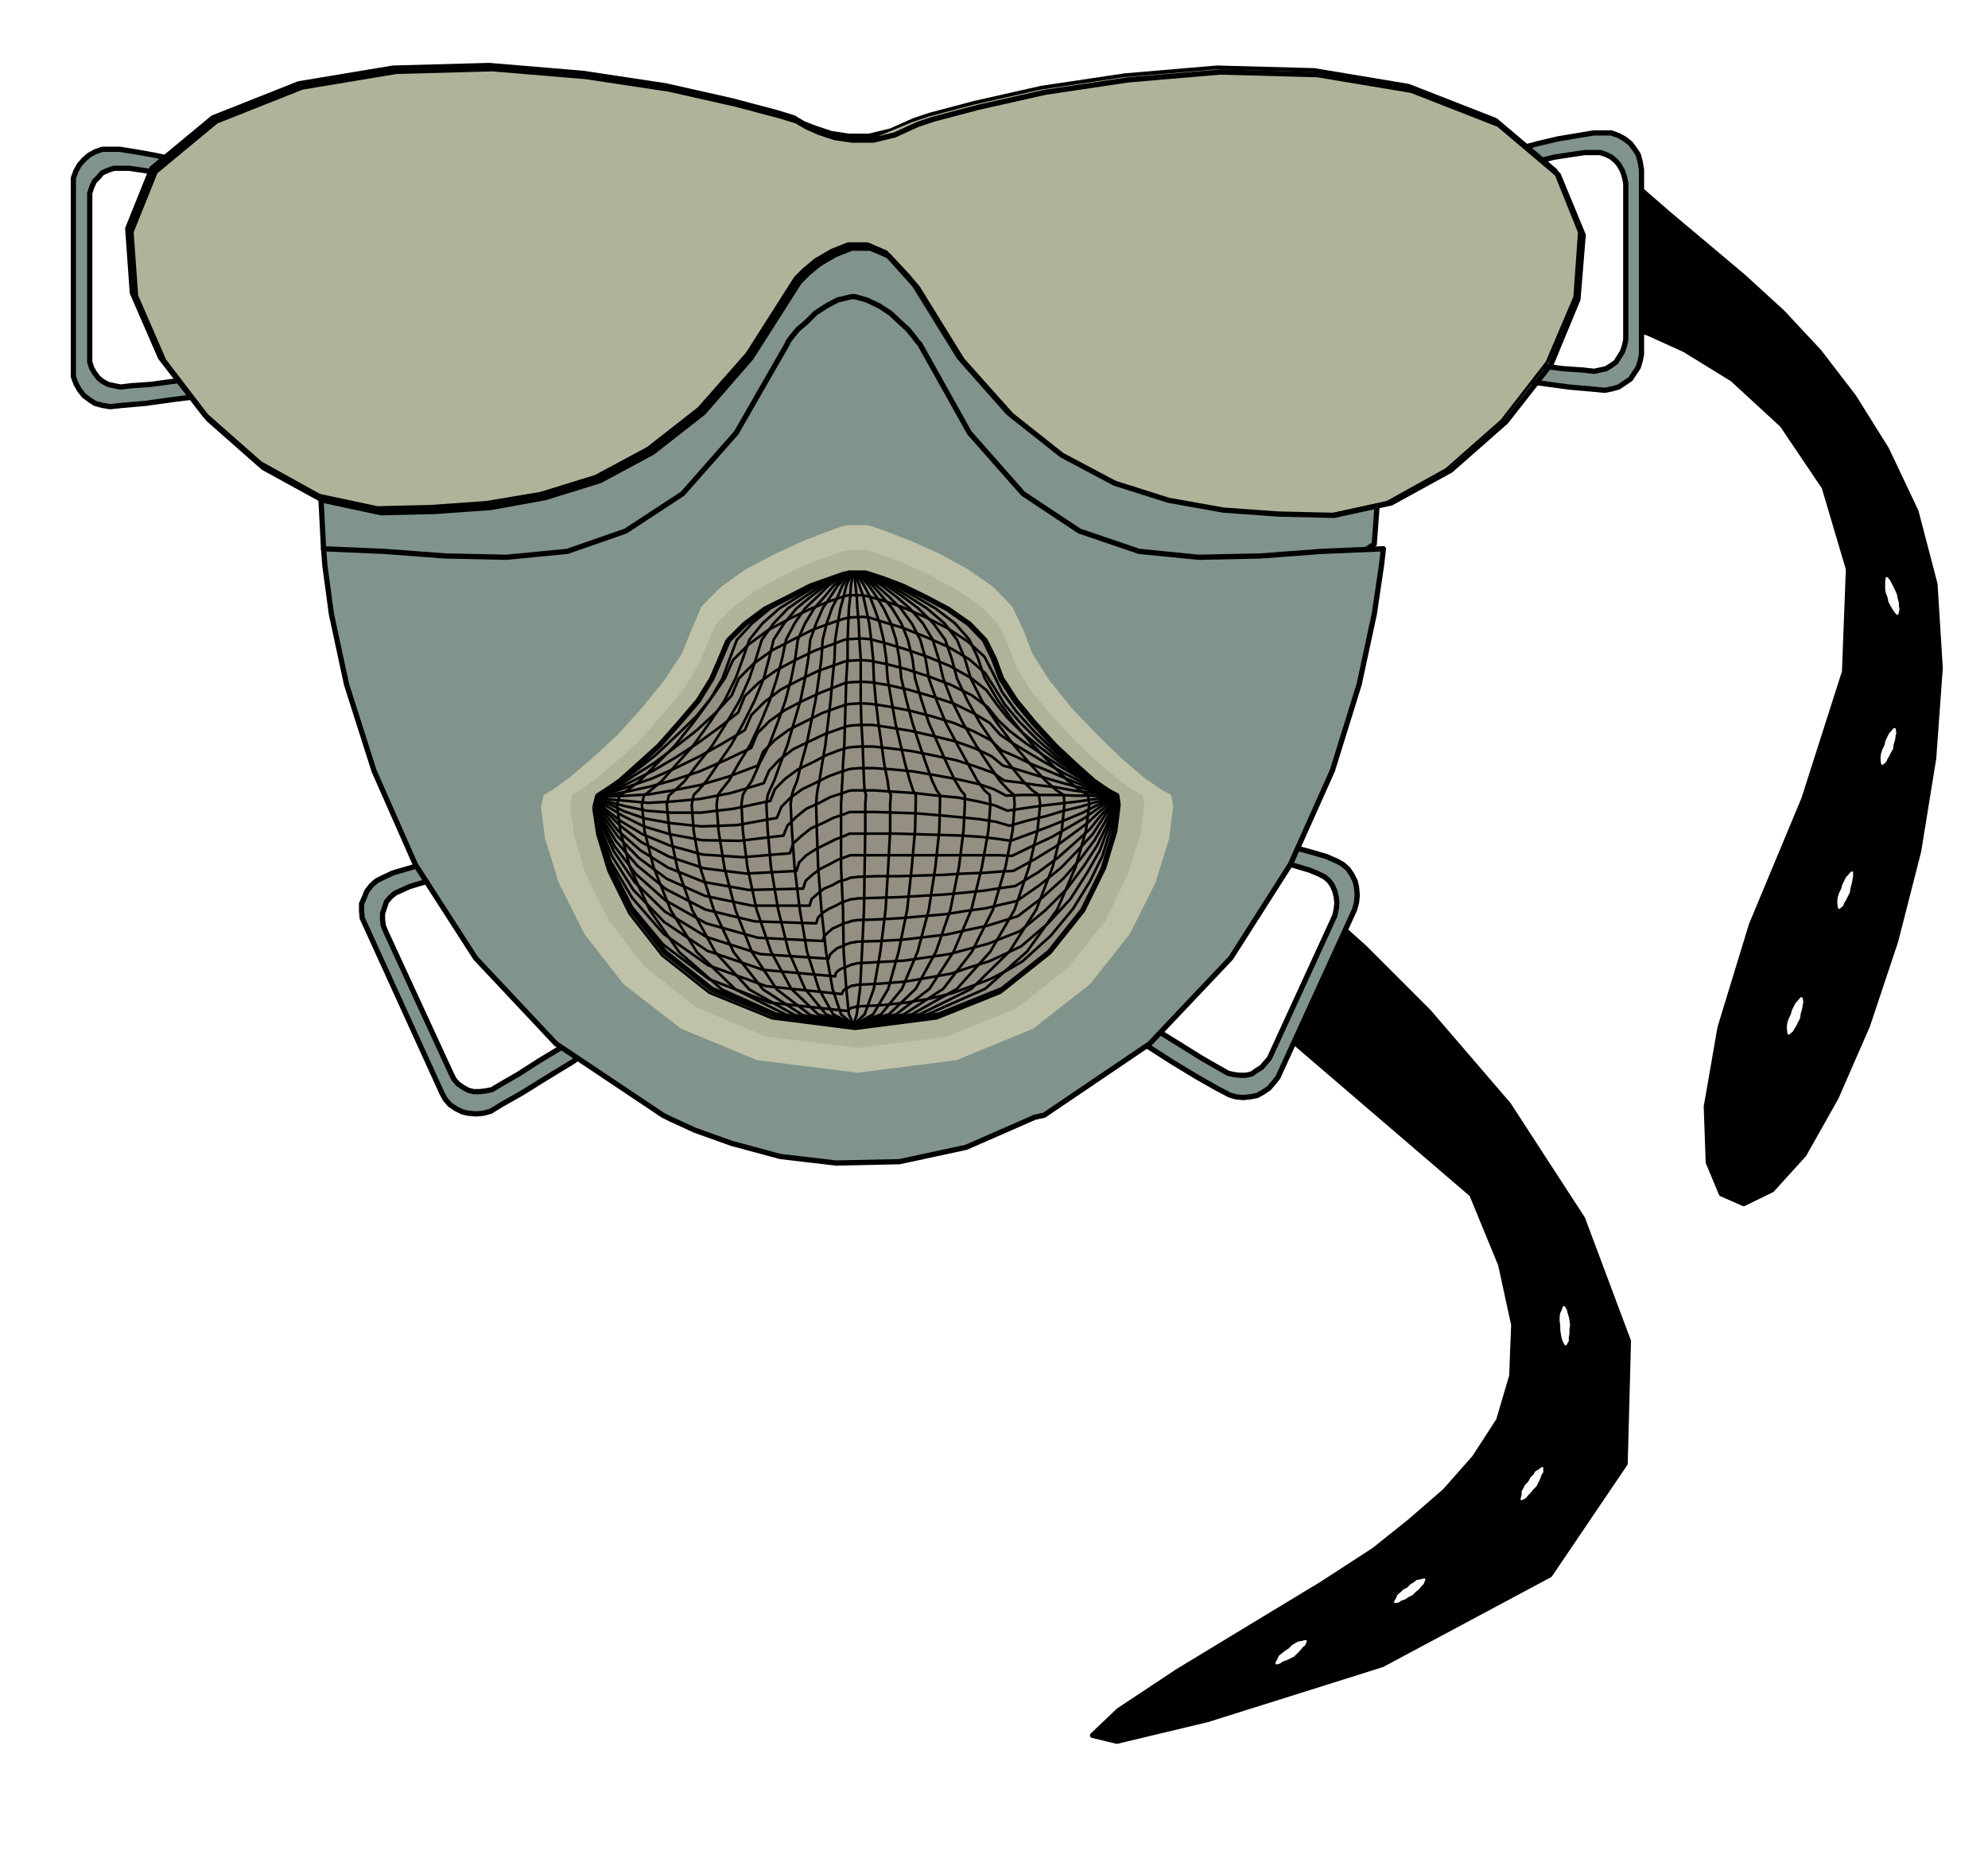 <svg xmlns="http://www.w3.org/2000/svg" fill-rule="evenodd" height="460.515" preserveAspectRatio="none" stroke-linecap="round" viewBox="0 0 3035 2850" width="490.455"><style>.pen1{stroke:#000;stroke-width:8;stroke-linejoin:round}.brush2{fill:#80948c}.pen2{stroke:none}.brush4{fill:#b0b399}.pen3{stroke:#000;stroke-width:4;stroke-linejoin:round}</style><path class="pen1" d="m2044 1412-72 176 275 236 44 107 20 92-3 78-20 68-37 57-45 51-53 46-55 44-80 52-109 66-112 68-89 59-40 38 37 9 138-33 267-84 256-137 115-170 5-187-70-187-113-174-122-142-98-98-39-35zm-66 1121-6 3-6 3-6 2-4 3-8 2-4-2-1-6 4-7 2-5 5-4 5-4 6-4 5-5 5-3 5-3 6-1 8-2 5 3v4l-3 8-4 3-4 5-5 5-5 5zm181-94-6 3-6 4-6 2-4 3-8 1-4-1-1-6 4-7 2-5 5-4 5-5 6-3 5-5 5-3 5-4 6-1 8-2 5 3v4l-3 8-4 4-4 5-5 4-5 5zm190-167-5 5-4 5-4 4-4 5-8 4h-4l-3-5 2-8v-6l3-5 3-6 5-5 3-6 5-5 3-5 5-3 7-5 6 1 1 4v9l-3 4-2 6-3 6-3 6zm42-212-5-3-4-7-2-6-1-6-1-7v-6l-1-8v-6l1-7 2-4 3-8 5-2 4 2 4 7 1 5 2 6 1 6 1 8-1 6v7l-1 6v6l-4 7-4 4zm534-1279-45-95-50-80-53-69-56-60-59-54-57-48-56-47-53-46v220l21 7 55 25 73 45 76 70 64 95 37 125-6 157-62 194-80 192-48 157-21 121 3 85 20 48 34 15 43-21 49-54 49-87 48-110 43-129 35-137 23-142 10-138-8-128-29-111zm-173 775-3 6-3 6-3 5-3 5-6 5-5 2-4-5-1-8v-6l1-6 2-6 3-6 2-7 3-6 3-6 3-3 6-7h6l3 3 1 9-1 5-1 6-2 7-1 7zm76-192-3 6-3 6-3 5-2 5-6 5-5 2-4-5-1-8v-6l1-6 2-6 3-6 2-7 3-6 3-6 3-3 6-7h6l3 3v9l-1 5-1 6-2 7-1 7zm66-219-3 5-3 6-3 5-2 5-6 5-5 2-4-5-1-7v-6l1-6 2-6 3-6 2-8 3-6 3-6 3-3 5-6h6l3 3 1 9-1 4-1 7-2 6-1 8zm5-201-6-2-5-6-3-5-3-5-3-6-1-6-3-8-1-6v-11l1-9 4-3 5 1 5 6 2 4 3 6 3 6 3 7 1 6 2 7v5l1 6-2 8-3 5z" style="fill:#000"/><path class="pen1 brush2" d="M2450 203h-17l-24 4-30 5-30 7-30 8-24 9-17 11-6 12-91 282 9 10 28 10 39 9 47 9 47 6 44 6 34 3 21 2 10-2 11-3 9-6 9-6 6-9 6-9 3-10 2-10V259l-2-12-3-11-6-9-6-8-9-7-9-5-11-4h-10zm32 316-2 9-3 9-5 8-5 8-7 5-8 5-9 2-9 2-18-2-30-2-37-5-40-5-40-8-33-8-23-9-8-9 77-239 5-10 14-9 21-9 26-6 25-6 26-4 20-3h24l9 3 8 4 7 6 5 6 5 9 3 9 2 10v239zm-441 796-16-7-24-7-29-8-30-6-31-5-26-2-20 3-10 8-200 219 4 14 21 21 32 24 39 28 39 25 38 23 30 17 19 10 10 3 11 1 10-1 11-2 9-5 9-6 7-8 7-9 117-256 3-11 1-11-1-12-2-9-5-10-6-9-8-7-9-5zm-103 301-6 7-6 7-8 5-7 5-9 2h-9l-9-1-9-2-16-9-26-15-32-20-34-21-33-23-27-21-18-18-3-11 170-186 8-7 17-2 23 1 26 4 25 5 25 7 20 6 14 6 8 4 7 6 5 7 4 9 2 9 1 9-1 9-2 10-100 218zM112 284v291l4 11 5 9 7 9 8 6 9 6 11 3 12 2 19-2 35-3 43-6 48-6 46-9 40-9 27-11 11-10-90-281-7-12-18-11-25-9-29-8-32-7-28-5-25-4h-27l-11 4-9 5-8 7-7 8-5 9-4 11v12zm25 21v-10l3-9 4-9 6-6 6-7 9-4 9-3h23l21 3 25 4 26 7 24 6 22 9 15 9 6 10 77 239-9 9-24 9-33 7-39 8-41 5-37 5-29 2-17 2-10-2-9-2-9-5-6-5-6-8-4-7-3-9V305zm421 1108 117 257 5 9 7 8 9 6 10 5 9 2 12 1 11-1 11-3 18-11 30-17 37-23 41-25 38-28 32-24 20-21 6-14-200-218-11-8-20-3-27 2-29 5-32 6-28 8-24 7-15 7-10 5-8 7-7 9-4 10-4 9v11l1 11 5 11zm31 10-4-10-1-9v-9l3-9 3-9 6-7 7-6 9-4 13-6 20-6 24-7 27-5 25-4 23-1 16 2 10 7 170 185-5 12-17 18-28 21-32 23-35 21-31 20-26 15-15 9-10 2-9 1h-9l-8-2-9-5-7-5-6-7-4-8-100-217zM477 510l17 329 40 24 112 60 170 73 217 67 249 37 270-12 276-83 270-174 25-338-823-197-823 214z"/><path class="pen1 brush2" d="m1594 1703 161-109 124-131 91-143 64-143 41-132 23-107 11-74 3-26-94 4-94 7-94 2-91-9-91-31-86-57-82-93-76-136-3-3-6-8-9-11-12-11-15-14-17-11-19-9-18-5h-5l-21 5-17 9-17 11-14 14-13 11-9 11-6 8-1 3-78 136-82 93-87 57-89 31-93 9-93-2-94-7-92-4 2 26 10 74 23 107 42 132 63 143 92 143 123 131 163 109 12 6 37 17 56 20 74 20 85 10 97-2 102-22 105-46 14-3z"/><path class="pen2" style="fill:#bfc2a8" d="m1308 1638-152-19-116-48-88-68-60-77-39-78-21-68-6-48 4-18 14-8 26-19 34-29 39-36 37-41 34-42 27-41 15-37 15-35 30-30 38-27 44-23 41-19 36-14 25-9 10-2h28l9 2 25 9 36 14 42 19 42 23 39 27 29 30 17 35 14 37 26 41 34 42 39 41 37 36 34 29 27 19 15 8 3 18-6 48-21 68-39 78-61 77-87 68-117 48-150 19h-2z"/><path class="pen2 brush4" d="m1308 1600-138-17-106-44-79-62-55-70-36-72-18-61-6-44 4-16 12-7 24-18 31-26 35-32 34-38 31-37 24-38 14-33 14-32 27-27 35-25 39-21 37-18 33-12 23-8 9-2h26l8 2 23 8 32 12 38 18 38 21 36 25 27 27 15 32 12 33 24 38 31 37 35 38 34 32 31 26 24 18 14 7 3 16-6 44-19 61-35 72-56 70-78 62-107 44-136 17h-2z"/><path class="pen1 brush4" d="m1396 435 68 110 74 84 78 61 81 43 82 26 84 15 84 6 85 2 87-19 90-50 84-74 69-89 42-99 7-98-37-92-91-77-133-52-144-24-148-4-141 12-127 19-102 23-68 18-24 8-36 16-33 8h-31l-27-4-24-8-18-7-12-7-3-2-26-8-68-18-102-23-126-19-143-12-147 4-144 24-131 52-93 77-37 92 7 98 43 99 68 88 84 74 90 50 89 19 83-2 84-6 83-14 84-26 80-43 78-61 74-84 70-110 4-6 12-12 18-15 24-14 25-10h29l28 12 27 30 17 19z"/><path class="pen2 brush4" d="m1394 186 24-8 68-18 102-23 127-19 141-12 148 4 144 24 133 52 91 77 37 92-7 98-42 99-69 89-84 74-90 50-87 19-85-2-84-6-84-15-82-26-81-43-78-61-74-85-68-110-8-10-17-24-22-35-19-41-12-44 3-41 24-34 51-21z"/><path class="pen1" style="fill:#948f82" d="m1308 1566-125-16-96-39-72-57-50-64-33-65-17-56-6-40 4-14 11-7 22-15 28-25 32-29 31-35 29-34 21-34 13-30 12-28 25-25 31-23 36-18 33-17 31-11 20-7 9-2h24l7 2 21 7 29 11 35 17 34 18 33 23 24 25 14 28 11 30 22 34 28 34 32 35 31 29 28 25 22 15 13 7 2 14-5 40-17 56-32 65-51 64-72 57-97 39-124 16h-1z"/><path class="pen3" fill="none" d="m1293 875-8 2-18 7-28 11-30 16-33 18-28 23-23 25-11 29-11 30-20 34-25 34-28 35-29 29-25 25-20 15-10 7-4 14 5 40 15 56 30 65 45 64 65 57 87 39 114 16h1"/><path class="pen3" fill="none" d="m1294 875-7 2-17 7-24 11-27 16-29 18-26 23-20 25-10 29-11 30-17 34-23 34-25 35-26 29-22 25-18 15-9 7-3 14 4 40 14 56 26 65 40 64 59 57 78 39 102 16h1"/><path class="pen3" fill="none" d="m1295 875-6 2-15 7-21 11-24 16-26 18-22 23-18 25-9 29-10 30-15 34-20 34-22 35-23 29-19 25-16 15-8 7-3 14 4 40 12 56 23 65 35 64 52 57 69 39 90 16h1"/><path class="pen3" fill="none" d="m1296 875-5 2-13 7-19 11-21 16-22 18-19 23-16 25-7 29-8 30-14 34-17 34-19 34-20 29-17 25-13 15-7 7-3 15 3 40 10 56 21 65 30 64 45 57 60 39 78 16h1"/><path class="pen3" fill="none" d="m1297 874-5 2-11 7-16 11-17 17-19 18-16 23-13 25-6 29-8 30-11 34-14 34-16 34-18 29-14 25-12 15-5 7-2 15 3 40 9 56 17 65 25 64 38 57 51 39 66 16h1"/><path class="pen3" fill="none" d="m1299 874-4 2-9 7-13 11-14 17-16 18-14 23-11 25-4 29-6 30-9 34-12 34-13 34-15 29-11 25-10 15-4 7-2 14 2 40 7 56 14 65 22 64 31 57 41 39 54 16h1"/><path class="pen3" fill="none" d="m1300 874-3 2-7 7-11 11-11 17-12 18-10 23-9 25-3 29-5 30-7 34-10 34-10 34-11 29-9 25-7 15-3 7-2 14 2 40 5 56 11 65 16 64 25 57 32 39 42 16h1"/><path class="pen3" fill="none" d="m1301 874-2 2-5 7-8 11-7 17-9 18-8 23-6 25-2 29-4 30-5 34-7 34-7 34-8 29-6 25-6 15-2 7-2 14 2 40 4 56 8 65 11 64 18 57 22 39 31 16h1"/><path class="pen3" fill="none" d="m1302 874-2 2-3 7-5 11-4 17-5 18-4 23-4 25-1 29-3 30-3 34-4 34-4 34-5 29-4 25-3 15-1 7-1 14 1 40 2 56 5 65 7 64 10 57 13 39 19 16h1"/><path class="pen3" fill="none" d="m1303 874-1 2-1 7-2 11-1 17-2 18-1 23-1 25v29l-2 30-1 34-1 34-1 34-2 29-1 25-1 15v7l-1 14v96l3 65 1 64 4 57 4 39 7 16h1"/><path class="pen3" fill="none" d="M1304 874v2l1 7 1 11 2 17 1 18 2 23 1 25 2 29v64l1 34 2 34 1 29 1 25 1 15 2 7-1 14v40l-1 56-1 65-3 64-3 57-5 39-5 16h1"/><path class="pen3" fill="none" d="M1305 874v2l3 7 4 11 6 17 4 18 5 23 3 25 3 29 1 30 3 34 4 34 5 34 4 29 5 25 2 15 3 7-1 14v40l-3 56-4 65-8 64-10 57-14 39-17 16h1"/><path class="pen3" fill="none" d="m1306 874 1 2 5 7 7 11 9 17 7 18 8 23 6 25 4 29 2 30 6 34 6 34 8 34 7 29 7 25 5 15 4 7v14l-1 40-5 56-7 65-13 64-16 57-23 39-29 16h0"/><path class="pen3" fill="none" d="m1307 874 2 2 7 7 10 11 12 17 11 18 11 23 8 25 5 29 3 30 8 34 9 34 11 34 10 29 9 25 7 15 5 7v14l-1 40-6 56-10 65-17 64-24 57-32 39-41 16h0"/><path class="pen3" fill="none" d="m1308 874 3 2 9 7 12 11 15 17 15 18 14 23 10 25 7 29 4 30 10 34 11 34 15 34 13 29 12 25 9 15 6 7v14l-2 40-7 56-13 65-22 64-31 57-41 39-53 16h0"/><path class="pen3" fill="none" d="m1309 874 3 2 11 7 15 11 19 17 18 18 17 23 13 25 8 29 5 30 12 34 14 34 18 34 16 29 14 25 11 15 8 7 1 14-3 40-10 56-16 65-27 64-37 57-51 39-64 16h0"/><path class="pen3" fill="none" d="m1311 874 4 2 13 7 18 11 22 17 21 18 20 23 15 25 9 29 7 30 13 34 17 34 20 34 19 29 17 25 14 15 8 7 1 14-3 40-11 56-19 65-32 64-44 57-60 39-76 16h0"/><path class="pen3" fill="none" d="m1312 874 5 2 15 7 21 11 25 17 24 18 23 23 18 25 10 29 8 30 16 34 19 34 23 34 22 29 20 25 15 15 10 7 2 14-4 40-13 56-22 65-37 64-51 57-69 39-88 16h0"/><path class="pen3" fill="none" d="m1313 874 6 2 16 7 24 11 28 17 28 18 27 23 19 25 12 29 9 30 17 34 23 34 26 34 25 29 23 25 17 15 11 7 1 14-4 40-14 56-25 65-41 64-58 57-79 39-100 16"/><path class="pen3" fill="none" d="m1314 874 6 2 19 7 27 11 31 17 31 18 30 23 22 25 13 28 10 30 20 34 25 34 29 35 28 29 25 25 19 15 12 7 2 14-5 40-16 56-28 65-46 64-64 57-88 39-112 16"/><path class="pen3" fill="none" d="m910 1220-4 14 6 40 17 56 32 65 50 64 72 57 96 39 126 16h1l124-16 97-39 71-57 51-64 32-65 17-56 5-40-2-14"/><path class="pen3" fill="none" d="m910 1220-3 13 6 38 17 51 33 61 49 59 70 53 93 36 120 13 1-3 4-2 4-1h2l1-1 39-2 38-4 35-6 34-8 30-11 29-11 25-13 24-14 43-39 34-41 26-42 19-39 11-35 7-28 1-19-1-6"/><path class="pen3" fill="none" d="m910 1220-2 13 7 34 17 48 33 56 48 55 68 48 89 32 115 12 3-6 7-4 6-3h4l2-1 38-2 37-3 35-6 34-6 30-10 29-9 26-12 23-11 41-35 34-37 25-39 20-35 12-32 8-25 2-18v-5"/><path class="pen3" fill="none" d="m910 1220-2 11 8 32 18 44 33 52 47 49 66 44 85 29 110 10 1-5 4-4 5-3 6-2 9-4 5-1 3-1 36-2 36-2 35-5 34-5 30-8 30-8 25-10 23-9 39-32 33-33 26-35 20-31 14-29 9-23 3-15v-5"/><path class="pen3" fill="none" d="m910 1219-1 11 9 29 19 41 32 47 46 45 64 39 82 26 104 7 2-6 5-5 6-5 8-3 6-3 6-2 4-1h2l4-1 34-1 36-2 34-4 34-4 31-7 29-6 26-8 22-7 38-29 32-29 26-30 21-28 15-26 10-20 4-14 1-4"/><path class="pen3" fill="none" d="m910 1219-1 9 10 27 19 37 33 43 45 40 62 35 79 22 99 5 2-7 6-6 7-6 9-4 8-4 8-2 5-2h2l6-1 32-1 35-2 34-3 34-3 31-5 30-4 25-6 22-5 36-25 32-26 26-27 22-24 15-23 11-17 5-11 2-4"/><path class="pen3" fill="none" d="M910 1219v8l10 24 20 33 33 38 44 36 60 31 75 18 94 3 3-9 7-7 9-6 11-5 9-5 9-3 6-2h3l6-1 31-1 34-1 34-2 34-2 32-3 29-3 26-4 21-3 35-21 31-23 26-23 22-20 16-20 13-14 6-10 2-3"/><path class="pen3" fill="none" d="m910 1219 1 7 11 22 21 29 32 33 43 32 58 26 72 15h88l3-10 9-8 10-8 12-5 11-6 11-3 7-3h3l8-1 29-1h33l34-1 34-1 32-2 29-1 25-2 21-1 33-18 31-19 26-19 23-17 17-16 14-12 7-9 3-2"/><path class="pen3" fill="none" d="m910 1219 2 6 12 19 20 25 33 29 43 27 55 22 68 12 83-2 4-12 10-9 12-9 14-7 13-7 11-4 8-3h227l20 1 31-15 30-14 26-15 24-14 18-13 15-10 8-6 4-2"/><path class="pen3" fill="none" d="m910 1219 3 6 12 15 22 21 32 25 42 22 54 18 64 8 77-4 4-13 11-11 14-9 16-8 14-7 13-5 9-4h72l32 1 35 1 32 1 30 2 25 3 20 3 30-11 29-11 27-11 24-10 19-10 15-7 10-5 4-1"/><path class="pen3" fill="none" d="m910 1219 3 4 13 14 22 17 33 20 41 17 51 14 61 4 72-6 5-15 12-11 15-12 18-8 16-8 15-5 10-4h40l30 1 32 1 35 3 32 3 30 3 25 4 20 6 28-8 29-7 26-8 25-6 20-6 16-4 11-4h5"/><path class="pen3" fill="none" d="m910 1218 4 4 14 10 23 14 32 16 40 12 49 9 57 1 67-8 6-15 13-13 16-13 20-9 17-9 16-5 11-4 5-1h35l29 2 32 2 35 4 32 3 31 6 25 6 19 8 27-4 28-4 26-3 26-3 21-3 18-2 11-2h6"/><path class="pen3" fill="none" d="m910 1218 5 2 15 8 23 11 32 11 39 7 47 5 54-2 61-11 7-17 14-14 18-13 21-10 20-10 17-6 12-4 5-1 13-1h21l29 2 31 3 35 6 33 6 31 7 24 8 19 10 25-1h54l27 1h22l18 1h13l6 1"/><path class="pen3" fill="none" d="m910 1218 6 2 15 5 23 6 33 7 38 3h45l50-6 56-12 7-18 16-16 19-14 23-11 21-11 18-7 13-4 6-1 14-1h20l28 3 31 4 35 7 33 7 31 10 25 9 17 12 24 3 27 4 27 3 27 5 23 3 20 3 13 2 7 2"/><path class="pen3" fill="none" d="M910 1218h6l17 3 24 2 32 3 37-2 43-4 47-9 50-15 8-19 16-17 21-16 25-12 23-11 20-7 14-5 6-1 15-1h18l27 4 31 5 35 8 33 8 31 11 25 12 17 14 22 6 26 8 27 8 28 8 24 6 21 6 14 4 8 2"/><path class="pen3" fill="none" d="m910 1217 8-1h17l24-1 32-2 36-6 41-8 44-13 45-17 8-21 18-18 22-16 26-13 24-12 22-8 15-5 6-1 16-1 17 1 26 4 31 6 35 9 33 10 31 13 25 13 17 16 21 9 25 12 27 11 28 12 25 10 22 9 16 5 8 3"/><path class="pen3" fill="none" d="m910 1217 8-1 18-3 25-5 32-7 36-10 39-13 39-17 40-19 9-22 19-19 24-17 27-14 26-12 23-9 15-6 7-1 18-1 15 1 25 4 31 7 35 10 34 11 31 15 25 15 16 18 19 13 25 15 27 16 29 16 26 13 23 11 17 8 9 3"/><path class="pen3" fill="none" d="m910 1217 8-3 19-5 26-9 32-11 34-15 37-18 36-20 35-21 10-23 20-20 25-19 29-15 27-13 25-9 17-6 7-1 18-1 13 1 25 5 31 8 34 11 34 13 32 16 24 18 16 20 17 16 25 19 28 19 29 19 27 16 24 14 18 9 10 4"/><path class="pen3" fill="none" d="m910 1217 9-3 20-8 26-13 32-16 34-20 34-22 33-24 29-23 10-25 22-21 27-19 30-16 29-14 26-9 18-7 7-1 20-1 12 1 23 6 30 9 35 12 34 14 32 18 24 19 16 22 16 20 23 23 28 23 30 23 28 19 25 17 19 10 11 5"/><path class="pen3" fill="none" d="m910 1217 10-5 21-10 26-17 32-20 33-25 32-25 29-27 24-26 11-26 23-23 28-20 33-17 30-15 28-10 18-6 8-2 21-1 10 1 22 7 30 9 35 14 34 15 32 19 24 21 16 25 14 23 23 27 27 27 31 27 29 22 27 19 20 13 11 5"/><path class="pen3" fill="none" d="m910 1217 10-5 22-14 27-20 32-25 31-29 31-30 25-31 19-28 12-27 24-24 30-22 34-18 32-15 28-11 20-7 8-2h22l9 2 22 6 29 10 35 15 34 17 32 21 25 23 14 27 13 27 22 30 28 31 31 30 30 26 28 22 21 14 12 6"/><path class="pen3" fill="none" d="m1702 1216-13-7-22-15-28-25-31-29-32-35-28-34-22-34-11-30-14-29-24-25-33-23-34-18-35-16-29-11-21-7-7-2h-24l-9 2-20 7-30 11-34 17-36 18-31 23-25 25-12 29-13 30-21 34-29 34-31 34-32 29-28 25-22 15-11 7"/><path class="pen1" fill="none" d="m1401 440 68 110 75 84 77 61 81 43 82 26 84 15 84 6 85 2 87-19 91-50 84-74 69-88 41-99 8-98-38-92-91-77-133-52-144-24-148-4-141 12-127 19-102 23-68 18-24 8-35 16-33 8h-32l-27-4-24-8-18-8-12-7-3-2-26-8-68-18-102-23-126-19-143-12-147 4-144 24-131 52-93 77-37 92 7 98 43 99 68 89 84 74 91 50 89 19 83-2 84-6 83-15 84-26 80-43 78-61 73-84 70-110 4-6 12-12 18-15"/><path class="pen1" fill="none" d="m1251 403 24-14 25-10h29l28 12 28 30 16 19"/></svg>
